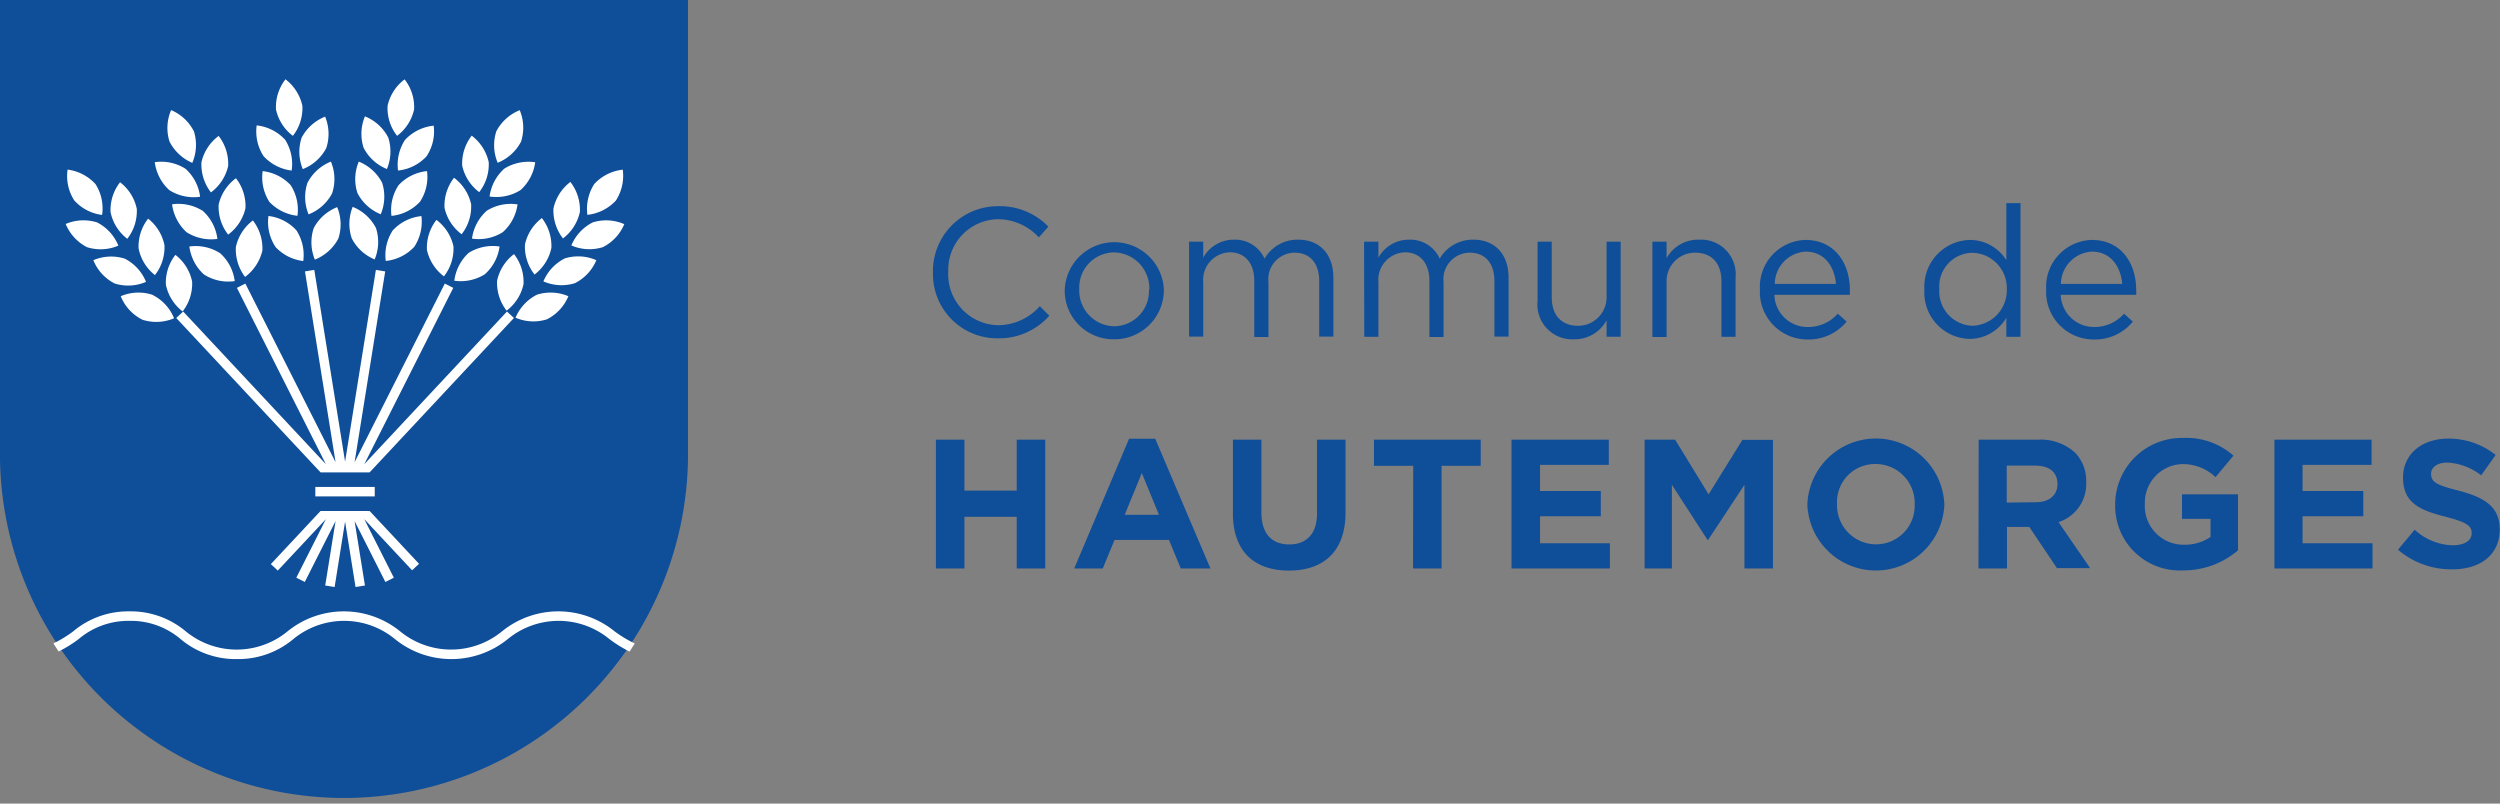 <?xml version="1.0" encoding="UTF-8"?> <svg xmlns="http://www.w3.org/2000/svg" viewBox="0 0 262.98 84.53"><rect x="0" y="0" width="262.98" height="84.53" fill="#808080" stroke="none"/><g data-name="Ebene 2"><g data-name="Calque 1"><path d="M98.45 46.25h3v5.36h5.5v-5.36h3V59.8h-3v-5.44h-5.5v5.44h-3Zm20.32-.1h2.75l5.81 13.65h-3.12l-1.24-3h-5.73l-1.24 3h-3Zm3.14 8-1.8-4.39-1.8 4.39Zm7.78-.15v-7.75h3v7.67c0 2.21 1.1 3.35 2.92 3.35s2.93-1.11 2.93-3.26v-7.76h3v7.65c0 4.1-2.3 6.12-5.95 6.12s-5.9-2.02-5.9-6.02Zm18.97-5h-4.13v-2.75h11.23V49h-4.12v10.8h-3ZM159 46.25h10.23v2.65H162v2.75h6.39v2.66H162v2.84h7.35v2.65H159Zm14 0h3.21l3.52 5.75 3.56-5.73h3.21V59.8h-3V51l-3.81 5.78h-.08L175.87 51v8.8H173Zm17.12 6.82a7.21 7.21 0 0 1 14.41 0 7.21 7.21 0 0 1-14.41 0Zm11.29 0a4.11 4.11 0 0 0-4.11-4.26 4 4 0 0 0-4.06 4.19 4.12 4.12 0 0 0 4.1 4.26 4.06 4.06 0 0 0 4.07-4.19Zm6.73-6.82h6.2a5.41 5.41 0 0 1 3.95 1.37 4.28 4.28 0 0 1 1.16 3.1 4.2 4.2 0 0 1-2.91 4.2l3.32 4.84h-3.49l-2.9-4.33h-2.35v4.37h-3Zm6 6.58c1.46 0 2.29-.77 2.29-1.91 0-1.28-.89-1.94-2.34-1.94h-3v3.89Zm8.36.24a7 7 0 0 1 7.11-7 7.47 7.47 0 0 1 5.33 1.86l-1.88 2.26a5 5 0 0 0-3.55-1.37 4.06 4.06 0 0 0-3.89 4.18 4.07 4.07 0 0 0 4.11 4.3 4.75 4.75 0 0 0 2.8-.82v-1.9h-3V52h5.89v5.89a8.79 8.79 0 0 1-5.79 2.11 6.79 6.79 0 0 1-7.13-6.93Zm16.75-6.82h10.22v2.65h-7.26v2.75h6.39v2.66h-6.39v2.84h7.36v2.65h-10.32Zm13 11.58 1.75-2.11a6.18 6.18 0 0 0 4 1.64c1.22 0 2-.48 2-1.27 0-.76-.47-1.14-2.73-1.73-2.73-.69-4.49-1.45-4.49-4.14 0-2.46 2-4.08 4.74-4.08a7.88 7.88 0 0 1 5 1.72L261 50a6.33 6.33 0 0 0-3.53-1.34c-1.14 0-1.74.52-1.74 1.18 0 .89.58 1.18 2.92 1.78 2.75.72 4.3 1.71 4.3 4.07 0 2.69-2.05 4.2-5 4.2a8.65 8.65 0 0 1-5.7-2.06ZM98.14 28.69a6.83 6.83 0 0 1 6.85-7 7.1 7.1 0 0 1 5.29 2.15l-1 1.13a5.87 5.87 0 0 0-4.28-1.91 5.32 5.32 0 0 0-5.25 5.55 5.35 5.35 0 0 0 5.25 5.6 5.9 5.9 0 0 0 4.38-2l1 1a7.06 7.06 0 0 1-5.42 2.38 6.76 6.76 0 0 1-6.82-6.9ZM112 30.47a5.22 5.22 0 0 1 10.43 0 5.19 5.19 0 0 1-5.24 5.22 5.12 5.12 0 0 1-5.19-5.22Zm8.9 0a3.79 3.79 0 0 0-3.71-3.92 3.7 3.7 0 0 0-3.66 3.88 3.75 3.75 0 0 0 3.69 3.89 3.7 3.7 0 0 0 3.64-3.85Zm4.18-5.05h1.49v1.68a3.67 3.67 0 0 1 3.24-1.89 3.4 3.4 0 0 1 3.21 2 4 4 0 0 1 3.52-2c2.31 0 3.72 1.55 3.72 4v6.2h-1.49v-5.83c0-1.93-1-3-2.59-3a2.79 2.79 0 0 0-2.75 3.1v5.77h-1.49v-5.91c0-1.87-1-3-2.58-3a2.9 2.9 0 0 0-2.79 3.16v5.71h-1.49Zm18.41 0H145v1.68a3.67 3.67 0 0 1 3.23-1.89 3.4 3.4 0 0 1 3.22 2 4 4 0 0 1 3.52-2c2.31 0 3.72 1.55 3.72 4v6.2h-1.49v-5.83c0-1.93-1-3-2.6-3a2.79 2.79 0 0 0-2.75 3.1v5.77h-1.49v-5.91c0-1.87-1-3-2.57-3a2.9 2.9 0 0 0-2.79 3.18v5.71h-1.49Zm18.25 6.22v-6.22h1.49v5.85c0 1.86 1 3 2.77 3a3 3 0 0 0 3-3.14v-5.71h1.48v10H169v-1.73a3.8 3.8 0 0 1-3.42 2 3.66 3.66 0 0 1-3.84-4.05Zm12.08-6.22h1.49v1.74a3.81 3.81 0 0 1 3.43-1.95 3.65 3.65 0 0 1 3.83 4v6.22h-1.49v-5.85c0-1.86-1-3-2.77-3a3 3 0 0 0-3 3.14v5.73h-1.49Zm11.31 5.03a4.93 4.93 0 0 1 4.8-5.21c3 0 4.66 2.36 4.66 5.28v.49h-7.94a3.49 3.49 0 0 0 3.52 3.39 4.17 4.17 0 0 0 3.15-1.4l.93.83a5.16 5.16 0 0 1-4.13 1.88 5 5 0 0 1-4.99-5.26Zm8-.58c-.15-1.82-1.2-3.4-3.19-3.4a3.44 3.44 0 0 0-3.25 3.4Zm9.3.58a4.91 4.91 0 0 1 4.78-5.21 4.52 4.52 0 0 1 3.84 2.13v-6h1.49v14.06h-1.49v-2a4.51 4.51 0 0 1-3.84 2.22 4.88 4.88 0 0 1-4.78-5.2Zm8.67 0a3.72 3.72 0 0 0-3.62-3.86A3.54 3.54 0 0 0 204 30.4a3.62 3.62 0 0 0 3.52 3.87 3.74 3.74 0 0 0 3.58-3.83Zm4.14 0a4.94 4.94 0 0 1 4.81-5.21c3 0 4.66 2.36 4.66 5.28a3.85 3.85 0 0 1 0 .49h-7.94a3.51 3.51 0 0 0 3.53 3.39 4.14 4.14 0 0 0 3.13-1.4l.93.83a5.13 5.13 0 0 1-4.12 1.88 5 5 0 0 1-5-5.26Zm8-.58c-.15-1.82-1.2-3.4-3.19-3.4a3.45 3.45 0 0 0-3.26 3.4ZM0 0v48.35a36.19 36.19 0 0 0 72.37 0V0Z" style="fill:#0f4e99"></path><path d="M43.56 11.51a4.72 4.72 0 0 0-1-3.16 4.75 4.75 0 0 0-1.79 2.78 4.72 4.72 0 0 0 1 3.16 4.75 4.75 0 0 0 1.79-2.78Zm-2.24 12.72a4.75 4.75 0 0 0-.74 3.22 4.76 4.76 0 0 0 3-1.49 4.8 4.8 0 0 0 .75-3.23 4.76 4.76 0 0 0-3.01 1.5Zm-1.91 3.06a4.74 4.74 0 0 0 .14-3.3 4.74 4.74 0 0 0-2.45-2.23 4.8 4.8 0 0 0-.1 3.31 4.75 4.75 0 0 0 2.41 2.22ZM44.92 18a4.72 4.72 0 0 0-3 1.49 4.75 4.75 0 0 0-.74 3.22 4.72 4.72 0 0 0 3-1.49 4.75 4.75 0 0 0 .74-3.22Zm-4.87 4.54a4.8 4.8 0 0 0 .15-3.31A4.79 4.79 0 0 0 37.74 17a4.76 4.76 0 0 0-.14 3.31 4.78 4.78 0 0 0 2.45 2.23Zm2.56-7.83a4.77 4.77 0 0 0-.74 3.23 4.74 4.74 0 0 0 3-1.5 4.72 4.72 0 0 0 .75-3.22 4.78 4.78 0 0 0-3.01 1.49Zm-1.91 3.07a4.76 4.76 0 0 0 .14-3.31 4.74 4.74 0 0 0-2.45-2.23 4.76 4.76 0 0 0-.14 3.31 4.74 4.74 0 0 0 2.45 2.23Zm-9.89-3.49a4.75 4.75 0 0 0 1-3.15 4.79 4.79 0 0 0-1.78-2.8 4.78 4.78 0 0 0-1 3.16 4.71 4.71 0 0 0 1.78 2.79ZM33 24a4.76 4.76 0 0 0 .12 3.31 4.8 4.8 0 0 0 2.47-2.21 4.76 4.76 0 0 0-.12-3.31A4.75 4.75 0 0 0 33 24Zm-1.1 3.46a4.77 4.77 0 0 0-.72-3.23 4.74 4.74 0 0 0-2.94-1.51A4.74 4.74 0 0 0 29 26a4.76 4.76 0 0 0 2.9 1.46Zm.44-8.22a4.75 4.75 0 0 0 .12 3.31 4.76 4.76 0 0 0 2.47-2.2 4.75 4.75 0 0 0-.12-3.35 4.76 4.76 0 0 0-2.47 2.24Zm-1.05 3.46a4.77 4.77 0 0 0-.72-3.23A4.78 4.78 0 0 0 27.63 18a4.76 4.76 0 0 0 .71 3.24 4.78 4.78 0 0 0 2.95 1.46Zm.56-4.91a4.75 4.75 0 0 0 2.47-2.21 4.76 4.76 0 0 0-.12-3.31 4.8 4.8 0 0 0-2.47 2.21 4.76 4.76 0 0 0 .12 3.31Zm-1.17.15a4.74 4.74 0 0 0-.68-3.23 4.76 4.76 0 0 0-3-1.52 4.77 4.77 0 0 0 .72 3.23 4.78 4.78 0 0 0 2.96 1.52Zm-10.45-.81a4.81 4.81 0 0 0 .17-3.31 4.78 4.78 0 0 0-2.4-2.24 4.75 4.75 0 0 0-.17 3.31 4.78 4.78 0 0 0 2.4 2.24Zm5.55 12a4.83 4.83 0 0 0 1.82-2.77 4.78 4.78 0 0 0-1-3.17A4.75 4.75 0 0 0 24.81 26a4.8 4.8 0 0 0 .97 3.13Zm-5.86-3.2a4.8 4.8 0 0 0 1.53 2.94 4.74 4.74 0 0 0 3.24.7 4.72 4.72 0 0 0-1.53-2.93 4.77 4.77 0 0 0-3.24-.71ZM24 24.68a4.79 4.79 0 0 0 1.82-2.77 4.74 4.74 0 0 0-1-3.16A4.75 4.75 0 0 0 23 21.52a4.76 4.76 0 0 0 1 3.16Zm-2.66-2.49a4.8 4.8 0 0 0-3.24-.7 4.82 4.82 0 0 0 1.53 2.94 4.8 4.8 0 0 0 3.24.7 4.76 4.76 0 0 0-1.53-2.94ZM24 17.47a4.78 4.78 0 0 0-1-3.17 4.75 4.75 0 0 0-1.81 2.77 4.8 4.8 0 0 0 1 3.17A4.79 4.79 0 0 0 24 17.47ZM17.81 20a4.8 4.8 0 0 0 3.24.7 4.74 4.74 0 0 0-1.53-2.94 4.74 4.74 0 0 0-3.24-.7A4.82 4.82 0 0 0 17.81 20Zm-7.07 2.61a4.77 4.77 0 0 0-.69-3.24 4.82 4.82 0 0 0-2.94-1.53 4.74 4.74 0 0 0 .7 3.24 4.72 4.72 0 0 0 2.93 1.53Zm8.47 10.15a4.74 4.74 0 0 0 1-3.14 4.75 4.75 0 0 0-1.76-2.81 4.74 4.74 0 0 0-1 3.14 4.75 4.75 0 0 0 1.76 2.81Zm-4.21.88a4.77 4.77 0 0 0 3.31-.16A4.73 4.73 0 0 0 16 31a4.74 4.74 0 0 0-3.3.16 4.74 4.74 0 0 0 2.3 2.48Zm1.3-4.7a4.75 4.75 0 0 0 1-3.15A4.75 4.75 0 0 0 15.58 23a4.74 4.74 0 0 0-1 3.14 4.75 4.75 0 0 0 1.72 2.8Zm-3.17-1.73a4.76 4.76 0 0 0-3.31.16 4.73 4.73 0 0 0 2.24 2.45 4.72 4.72 0 0 0 3.3-.17 4.74 4.74 0 0 0-2.23-2.44Zm.26-2.09a4.75 4.75 0 0 0 1-3.15 4.75 4.75 0 0 0-1.76-2.8 4.76 4.76 0 0 0-1 3.14 4.71 4.71 0 0 0 1.76 2.81ZM9.15 26a4.74 4.74 0 0 0 3.3-.16 4.74 4.74 0 0 0-2.23-2.44 4.77 4.77 0 0 0-3.31.16A4.78 4.78 0 0 0 9.15 26Zm55.64-4.91a4.8 4.8 0 0 0 .72-3.24 4.76 4.76 0 0 0-3 1.51 4.8 4.8 0 0 0-.72 3.24 4.78 4.78 0 0 0 3-1.51Zm-7.26 12.5a4.77 4.77 0 0 0 2.26-2.43 4.77 4.77 0 0 0-3.31-.16 4.78 4.78 0 0 0-2.25 2.42 4.73 4.73 0 0 0 3.3.17Zm-2.46-3.7a4.75 4.75 0 0 0-1-3.16 4.75 4.75 0 0 0-1.78 2.8 4.77 4.77 0 0 0 1 3.15 4.75 4.75 0 0 0 1.78-2.79Zm7.66-2.52a4.75 4.75 0 0 0-3.31-.19 4.76 4.76 0 0 0-2.26 2.42 4.76 4.76 0 0 0 3.31.19 4.76 4.76 0 0 0 2.26-2.42Zm-6.5 1.51A4.75 4.75 0 0 0 58 26.09a4.77 4.77 0 0 0-1-3.15 4.75 4.75 0 0 0-1.78 2.79 4.77 4.77 0 0 0 1.01 3.15ZM63.41 26a4.76 4.76 0 0 0 2.26-2.42 4.76 4.76 0 0 0-3.31-.19 4.77 4.77 0 0 0-2.26 2.43 4.77 4.77 0 0 0 3.31.18ZM61 22.29a4.77 4.77 0 0 0-1-3.15 4.75 4.75 0 0 0-1.78 2.79 4.77 4.77 0 0 0 1 3.15A4.75 4.75 0 0 0 61 22.29Zm-6.19-7.39a4.76 4.76 0 0 0-.14-3.31 4.8 4.8 0 0 0-2.46 2.22 4.76 4.76 0 0 0 .14 3.31 4.75 4.75 0 0 0 2.46-2.22Zm-7.02 14.63a4.77 4.77 0 0 0 3.21-.68 4.76 4.76 0 0 0 1.55-2.92 4.8 4.8 0 0 0-3.25.67 4.8 4.8 0 0 0-1.51 2.93Zm-2.88-3.24a4.75 4.75 0 0 0 1.79 2.78 4.74 4.74 0 0 0 1-3.16 4.75 4.75 0 0 0-1.79-2.78 4.77 4.77 0 0 0-1 3.16Zm9.53-4.79a4.77 4.77 0 0 0-3.24.67 4.8 4.8 0 0 0-1.55 2.93 4.74 4.74 0 0 0 3.24-.68 4.76 4.76 0 0 0 1.55-2.92Zm-5.88 3.14a4.73 4.73 0 0 0 1-3.15 4.75 4.75 0 0 0-1.8-2.79 4.78 4.78 0 0 0-1 3.16 4.75 4.75 0 0 0 1.8 2.78ZM54.75 20a4.8 4.8 0 0 0 1.55-2.93 4.8 4.8 0 0 0-3.25.67 4.8 4.8 0 0 0-1.55 2.93 4.8 4.8 0 0 0 3.25-.67Zm-4.34.21a4.73 4.73 0 0 0 1-3.15 4.79 4.79 0 0 0-1.79-2.79 4.77 4.77 0 0 0-1 3.16 4.75 4.75 0 0 0 1.79 2.78Zm-18.33 8.34 3.22 20.07-9.49-18.79-.89.45 9.36 18.55-15.01-16.06-.73.68 15.18 16.24h5.16l15.18-16.24-.73-.68-15.01 16.06 9.36-18.55-.89-.45-9.49 18.79 3.22-20.07-.98-.16-3.24 20.17-3.24-20.17-.98.16zm12 30.76-5.2-5.56h-5.16l-5.23 5.59.73.68 5.06-5.41-3.11 6.16.89.45 3.24-6.41-1.09 6.78.99.16 1.1-6.88 1.1 6.88.99-.16-1.09-6.78 3.24 6.41.89-.45-3.11-6.16 5.03 5.38.73-.68zm-10.91-8.09h6.25v1h-6.25zm31.49 15.2a9.39 9.39 0 0 0-11.86 0 8.45 8.45 0 0 1-10.7 0 9.39 9.39 0 0 0-11.86 0 8.43 8.43 0 0 1-10.69 0 9 9 0 0 0-5.93-2.11 9 9 0 0 0-5.93 2.11 12.29 12.29 0 0 1-2.07 1.26c.18.29.36.57.55.85a13.37 13.37 0 0 0 2.1-1.3 8.07 8.07 0 0 1 5.35-1.92A8.05 8.05 0 0 1 19 67.23a9 9 0 0 0 5.93 2.1 9 9 0 0 0 5.92-2.1 8.41 8.41 0 0 1 10.7 0 9.42 9.42 0 0 0 11.86 0 8.41 8.41 0 0 1 10.7 0 13.17 13.17 0 0 0 2.12 1.31l.54-.85a12.84 12.84 0 0 1-2.11-1.27Z" style="fill:#fff"></path></g></g></svg> 